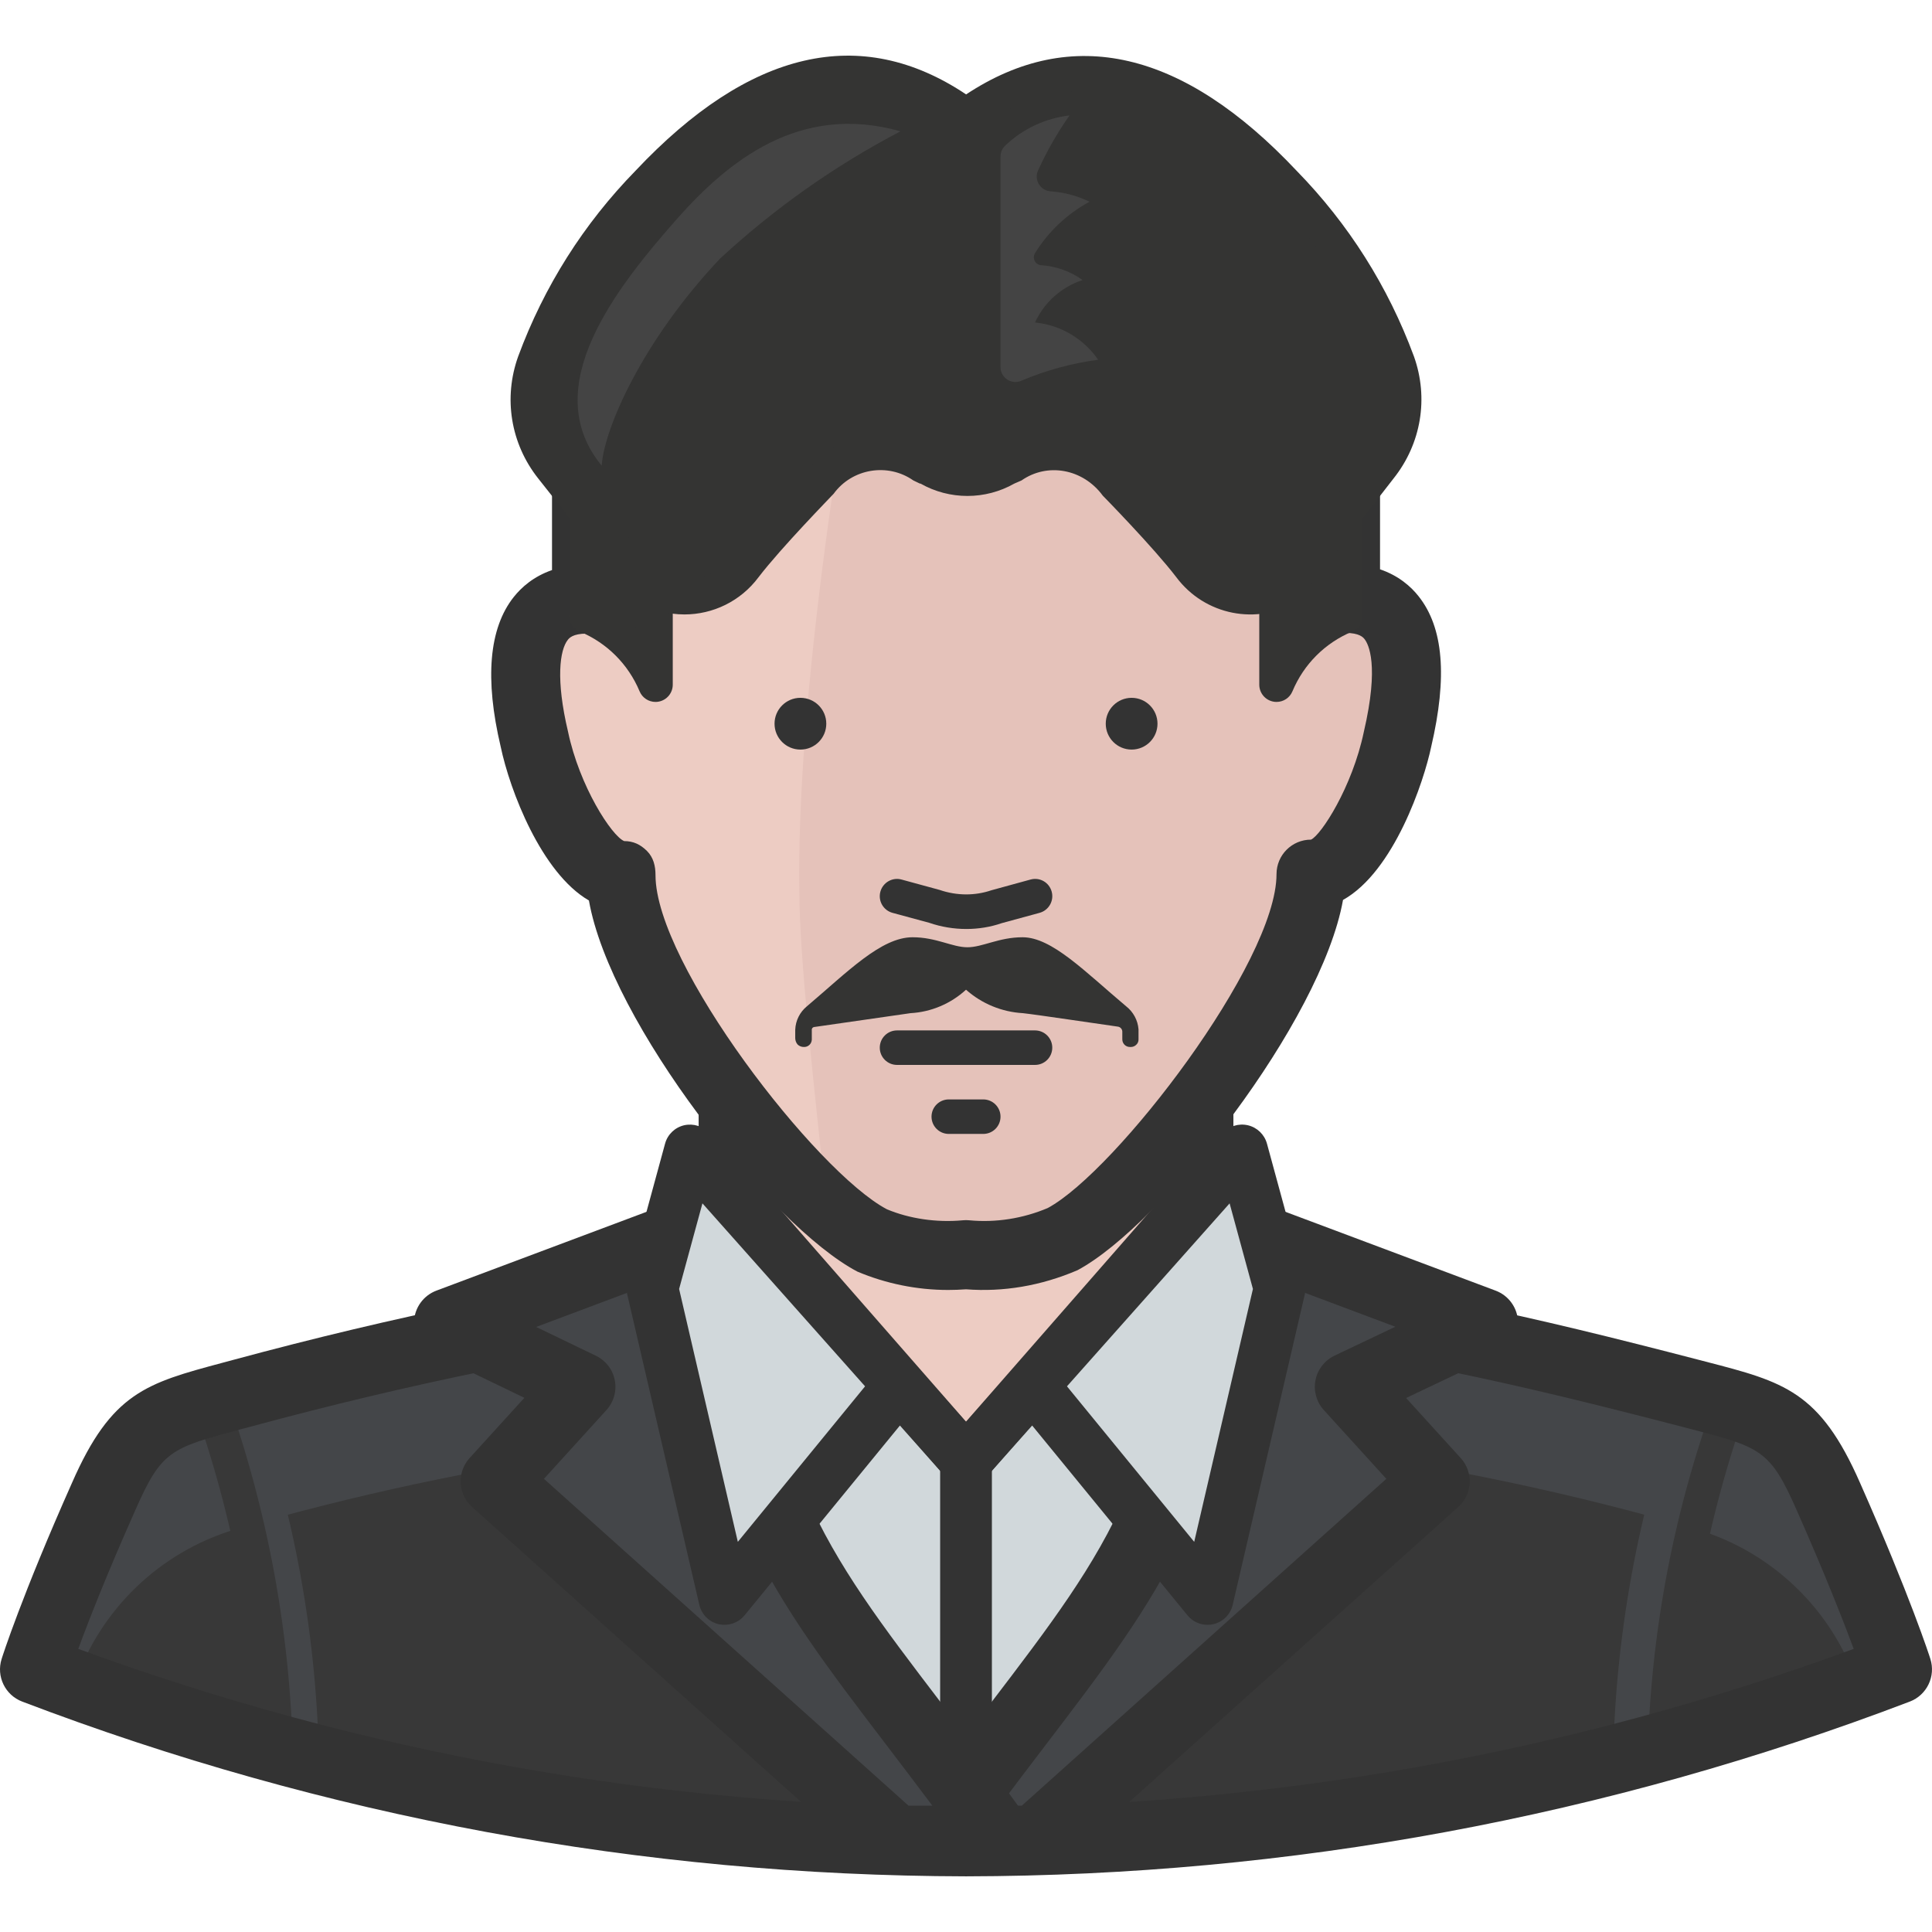 <?xml version="1.0" encoding="iso-8859-1"?>
<!-- Generator: Adobe Illustrator 19.0.0, SVG Export Plug-In . SVG Version: 6.00 Build 0)  -->
<svg version="1.1" id="Capa_1" xmlns="http://www.w3.org/2000/svg" xmlns:xlink="http://www.w3.org/1999/xlink" x="0px" y="0px"
	 viewBox="0 0 511.988 511.988" style="enable-background:new 0 0 511.988 511.988;" xml:space="preserve">
<path style="fill:#444649;" d="M484.57,396.31c-9.143-20.846-15.086-21.851-36.571-27.429c-125.385-36.571-258.615-36.571-384,0
	c-21.486,5.577-27.429,6.583-36.571,27.429C14.17,426.116,9.142,442.025,9.142,442.025c78.839,30.053,162.487,45.55,246.857,45.714
	c84.37-0.165,168.018-15.662,246.857-45.714C502.856,442.025,497.827,426.116,484.57,396.31z"/>
<path style="fill:#383838;" d="M449.919,405.362c-63.003-18.35-128.302-27.584-193.92-27.429
	c-65.609-0.082-130.907,9.152-193.92,27.429c-19.785,6.016-35.493,21.138-42.24,40.686c75.84,26.926,155.685,40.869,236.16,41.234
	c80.421-0.814,160.174-14.802,236.069-41.417C485.293,426.409,469.631,411.359,449.919,405.362z"/>
<path style="fill:#D1D8DB;" d="M319.999,368.882c-13.44,42.24-39.954,68.754-64,111.817l0,0
	c-31.634-46.994-52.571-75.063-64-111.634v-54.857h128.823L319.999,368.882z"/>
<path style="fill:#333333;" d="M255.999,487.556c-2.277,0-4.407-1.134-5.687-3.026l-11.237-16.594
	c-26.075-38.418-43.301-63.808-53.623-96.823c-0.201-0.658-0.311-1.344-0.311-2.048v-54.857c0-3.785,3.072-6.857,6.857-6.857
	h128.823c1.838,0,3.602,0.741,4.882,2.048c1.289,1.317,2.002,3.081,1.975,4.919l-0.823,54.665c-0.009,0.667-0.119,1.335-0.32,1.975
	c-8.832,27.749-23.131,48.969-38.272,71.433c-8.667,12.864-17.646,26.167-26.286,41.646c-1.161,2.085-3.319,3.41-5.705,3.511
	C256.191,487.556,256.099,487.556,255.999,487.556z M198.856,368.013c9.755,30.619,26.45,55.205,51.566,92.215l5.12,7.561
	c7.141-11.968,14.345-22.656,21.349-33.051c15.022-22.29,28.014-41.582,36.27-66.981l0.695-46.683H198.856V368.013z"/>
<polygon style="fill:#EDCCC3;" points="191.999,286.596 191.999,314.025 255.999,387.167 319.999,314.025 319.999,286.596 "/>
<path style="fill:#333333;" d="M255.999,397.572l-70.857-80.969v-36.864h141.714v36.864L255.999,397.572z M198.856,311.437
	l57.143,65.317l57.143-65.317v-17.993H198.856V311.437z"/>
<path style="fill:#444649;" d="M255.999,487.647c6.309,0,12.526,0,18.286,0l106.057-95.086l-22.766-25.051l35.566-16.914
	l-73.143-27.429c0,83.017-27.429,100.571-73.143,164.571L255.999,487.647z"/>
<path style="fill:#333333;" d="M246.856,496.873c-3.41,0-6.528-1.893-8.11-4.919c-1.591-3.054-1.335-6.738,0.667-9.536
	c8.384-11.73,16.247-22.043,23.195-31.15c31.113-40.777,48.247-63.241,48.247-128.11c0-2.999,1.472-5.806,3.941-7.515
	c2.459-1.701,5.586-2.112,8.421-1.042l73.143,27.429c3.429,1.289,5.769,4.507,5.915,8.174c0.165,3.666-1.893,7.067-5.202,8.649
	l-24.448,11.621l14.482,15.927c1.637,1.801,2.487,4.187,2.368,6.619c-0.128,2.441-1.216,4.718-3.026,6.336l-106.057,95.086
	c-1.682,1.509-3.858,2.341-6.107,2.341l-27.337,0.091C246.92,496.873,246.893,496.873,246.856,496.873z M264.931,478.505h5.861
	l96.594-86.61l-16.576-18.231c-1.947-2.139-2.761-5.083-2.203-7.918c0.567-2.843,2.432-5.239,5.047-6.491l16.119-7.662
	l-40.869-15.323c-2.322,61.294-21.403,86.309-51.758,126.098C273.279,467.442,269.201,472.79,264.931,478.505z"/>
<path style="fill:#444649;" d="M255.999,487.647c-6.309,0-12.526,0-18.743,0l-106.057-95.086l22.766-25.051l-35.109-16.914
	l73.143-27.429c0,83.017,27.429,100.571,73.143,164.571L255.999,487.647z"/>
<path style="fill:#333333;" d="M265.142,496.873c-0.027,0-0.055,0-0.091,0l-27.794-0.091c-2.258,0-4.425-0.832-6.098-2.341
	l-106.057-95.086c-1.81-1.627-2.898-3.904-3.026-6.336c-0.128-2.432,0.731-4.809,2.359-6.619l14.528-15.973l-24.073-11.611
	c-3.301-1.591-5.33-4.992-5.166-8.64c0.165-3.657,2.496-6.866,5.925-8.155l73.143-27.429c2.816-1.061,5.943-0.658,8.421,1.042
	c2.469,1.719,3.931,4.517,3.931,7.515c0,64.869,17.143,87.333,48.247,128.11c6.939,9.106,14.811,19.419,23.186,31.15
	c2.002,2.798,2.258,6.482,0.667,9.536C271.679,494.98,268.552,496.873,265.142,496.873z M240.758,478.505h6.309
	c-4.27-5.714-8.347-11.063-12.215-16.137c-30.345-39.79-49.435-64.805-51.758-126.098l-41.006,15.378l15.835,7.634
	c2.597,1.253,4.453,3.648,5.001,6.491c0.558,2.834-0.265,5.76-2.203,7.89l-16.576,18.231L240.758,478.505z"/>
<path style="fill:#EDCCC3;" d="M356.57,158.596v-27.429c0-54.217-34.743-91.429-100.571-91.429S155.427,77.042,155.427,131.35
	v27.429c-17.554,0-18.286,18.286-13.806,37.211c3.291,15.726,14.171,35.931,22.949,35.931c0,43.794,45.074,85.486,66.194,96.64
	c7.963,3.365,16.631,4.718,25.234,3.931c8.603,0.786,17.271-0.567,25.234-3.931c21.12-11.337,66.194-53.029,66.194-96.914
	c9.143,0,19.657-20.114,22.949-35.84C374.856,176.607,374.216,158.596,356.57,158.596z"/>
<path style="fill:#E5C2BA;" d="M356.57,158.596v-27.429c0-54.217-34.743-91.429-100.571-91.429c-6.674,0-12.983,0-19.109,0.914
	c-14.263,65.463-25.874,146.286-25.051,195.749c0,17.463,3.931,51.84,7.131,82.286c4.571,3.365,9.371,6.418,14.354,9.143
	c7.781,3.447,16.293,4.891,24.777,4.206c7.918,0.603,15.863-0.75,23.131-3.931c21.12-10.88,66.194-52.571,66.194-96.457
	c9.143,0,19.657-20.114,22.949-35.84C374.856,176.607,374.216,158.596,356.57,158.596z"/>
<g>
	<path style="fill:#333333;" d="M274.285,282.207h-36.571c-2.523,0-4.571-2.048-4.571-4.571c0-2.523,2.048-4.571,4.571-4.571h36.571
		c2.523,0,4.571,2.048,4.571,4.571C278.856,280.159,276.817,282.207,274.285,282.207z"/>
	<path style="fill:#333333;" d="M260.57,300.493h-9.143c-2.523,0-4.571-2.048-4.571-4.571s2.048-4.571,4.571-4.571h9.143
		c2.523,0,4.571,2.048,4.571,4.571S263.103,300.493,260.57,300.493z"/>
	<path style="fill:#333333;" d="M251.263,341.846c-8.247,0-16.475-1.664-24.064-4.873c-23.104-12.169-65.463-66.03-71.131-98.341
		c-12.571-7.269-20.955-29.138-23.387-40.777c-4.242-17.929-3.109-31.342,3.438-39.616c2.039-2.578,5.266-5.477,10.167-7.168V131.35
		c0-62.144,42.039-100.754,109.714-100.754s109.714,38.537,109.714,100.571v19.703c4.937,1.682,8.192,4.571,10.222,7.15
		c6.583,8.293,7.671,21.33,3.337,39.872c-1.92,9.189-9.856,33.079-23.369,40.594c-5.76,32.229-47.954,86.117-70.354,98.121
		c-9.774,4.187-19.73,5.806-29.55,5.065C254.426,341.782,252.845,341.846,251.263,341.846z M255.999,48.873
		c-58.103,0-91.429,30.062-91.429,82.469v27.429c0,5.047-4.096,9.143-9.143,9.143c-3.648,0-4.608,1.207-4.965,1.664
		c-2.121,2.679-3.218,10.469,0.064,24.302c3.045,14.537,11.584,27.639,14.875,29.01c2.432,0,4.334,0.905,6.053,2.624
		s2.258,3.977,2.258,6.4c0,23.534,42.578,78.656,61.321,88.549c5.842,2.45,13.029,3.584,20.133,2.917
		c0.558-0.055,1.106-0.055,1.664,0c7.067,0.677,14.29-0.475,20.827-3.246c18.021-9.701,60.626-65.061,60.626-88.485
		c0-5.047,4.087-9.143,9.143-9.143c2.651-1.189,10.926-13.87,13.998-28.571c4.151-17.792,1.189-23.287,0.192-24.558
		c-0.357-0.448-1.317-1.646-5.047-1.646c-5.056,0-9.143-4.096-9.143-9.143v-27.429C347.427,78.87,314.111,48.873,255.999,48.873z"/>
</g>
<g>
	<path style="fill:#343433;" d="M155.427,112.882v50.286c8.256,3.456,14.83,10.03,18.286,18.286v-68.571H155.427z"/>
	<path style="fill:#343433;" d="M173.713,186.015c-1.81,0-3.493-1.079-4.215-2.807c-3.017-7.195-8.64-12.818-15.835-15.835
		c-1.701-0.713-2.807-2.368-2.807-4.215v-50.286c0-2.523,2.048-4.571,4.571-4.571h18.286c2.523,0,4.571,2.048,4.571,4.571v68.571
		c0,2.176-1.536,4.05-3.666,4.48C174.317,185.988,174.015,186.015,173.713,186.015z M159.999,160.251
		c3.383,1.737,6.455,3.95,9.143,6.546v-49.344h-9.143V160.251z"/>
	<path style="fill:#343433;" d="M356.57,112.882v50.286c-8.256,3.456-14.83,10.03-18.286,18.286v-68.571H356.57z"/>
	<path style="fill:#343433;" d="M338.285,186.015c-0.293,0-0.594-0.027-0.905-0.091c-2.13-0.43-3.666-2.304-3.666-4.48v-68.571
		c0-2.523,2.048-4.571,4.571-4.571h18.286c2.523,0,4.571,2.048,4.571,4.571v50.286c0,1.847-1.106,3.502-2.807,4.215
		c-7.205,3.017-12.827,8.64-15.835,15.835C341.777,184.937,340.104,186.015,338.285,186.015z M342.856,117.444v49.344
		c2.688-2.597,5.76-4.8,9.143-6.537v-42.807H342.856z"/>
</g>
<path style="fill:#444649;" d="M75.427,469.398c-0.347-33.893-6.4-67.218-18.011-99.054l8.585-3.127
	c11.968,32.814,18.213,67.163,18.56,102.089L75.427,469.398z"/>
<g>
	<path style="fill:#383838;" d="M68.57,469.398c-0.347-33.893-6.4-67.218-18.011-99.054l8.585-3.127
		c11.968,32.814,18.213,67.163,18.56,102.089L68.57,469.398z"/>
	<path style="fill:#383838;" d="M445.713,469.426l-13.714-0.146c0.357-35.182,6.656-69.778,18.697-102.848l12.891,4.699
		C452.077,402.738,446.051,435.807,445.713,469.426z"/>
</g>
<path style="fill:#444649;" d="M436.57,469.398l-9.143-0.091c0.357-34.917,6.601-69.266,18.56-102.089l8.585,3.127
	C442.979,402.198,436.909,435.524,436.57,469.398z"/>
<g>
	<path style="fill:#333333;" d="M256.017,497.238c-85.842-0.174-169.993-15.762-250.13-46.309
		c-4.526-1.719-6.921-6.674-5.458-11.291c0.21-0.677,5.33-16.75,18.651-46.674c10.487-23.927,19.703-26.414,39.89-31.826
		l2.651-0.713c21.687-5.861,42.35-10.779,63.186-15.031l3.657,17.911c-20.453,4.178-40.759,9.006-62.08,14.775l-2.67,0.704
		c-18.542,4.983-20.928,5.623-27.913,21.55c-7.488,16.832-12.325,29.193-15.058,36.626c75.557,27.703,154.661,41.829,235.273,41.993
		c80.576-0.165,159.68-14.29,235.227-41.993c-2.752-7.406-7.579-19.73-15.04-36.599c-7.104-16.21-9.563-16.85-28.709-21.815
		l-1.792-0.466c-22.345-5.797-41.408-10.514-61.806-14.702l3.675-17.911c20.773,4.27,40.101,9.051,62.711,14.921l1.792,0.466
		c20.727,5.367,30.19,7.817,40.859,32.146c13.294,30.062,18.414,45.934,18.615,46.601c1.481,4.626-0.914,9.6-5.449,11.328
		C425.974,481.485,341.832,497.074,256.017,497.238z"/>
	<circle style="fill:#333333;" cx="212.113" cy="191.785" r="6.857"/>
	<circle style="fill:#333333;" cx="299.885" cy="191.785" r="6.857"/>
	<path style="fill:#333333;" d="M256.072,246.185c-3.291,0-6.619-0.539-9.783-1.627l-9.774-2.651
		c-2.441-0.667-3.877-3.182-3.209-5.614c0.667-2.441,3.209-3.886,5.614-3.209l10.057,2.743c4.626,1.582,9.417,1.573,13.769,0.091
		l10.341-2.834c2.478-0.686,4.955,0.777,5.614,3.209s-0.777,4.946-3.209,5.614l-10.066,2.743
		C262.472,245.673,259.29,246.185,256.072,246.185z"/>
	<rect x="249.142" y="387.195" style="fill:#333333;" width="13.714" height="82.286"/>
</g>
<g>
	<path style="fill:#343433;" d="M299.702,277.453c0.512,0,0.997-0.201,1.371-0.549c0.43-0.366,0.658-0.905,0.64-1.463v-2.651
		c-0.183-2.414-1.381-4.635-3.291-6.126c-10.88-9.143-19.657-18.286-27.429-18.286c-6.309,0-10.606,2.651-14.629,2.651
		s-8.229-2.651-14.537-2.651c-8.32,0-17.189,9.143-27.977,18.286c-1.883,1.527-3.017,3.794-3.109,6.217v2.286
		c0.018,0.603,0.247,1.189,0.64,1.646c0.448,0.421,1.033,0.649,1.646,0.64c1.106,0.055,2.048-0.805,2.103-1.92
		c0-0.027,0-0.064,0-0.091v-2.469c-0.055-0.402,0.238-0.768,0.631-0.814c0.037,0,0.064-0.009,0.101-0.009l25.417-3.657
		c5.477-0.302,10.679-2.505,14.72-6.217c4.178,3.712,9.499,5.906,15.086,6.217c4.114,0.457,20.48,2.926,25.143,3.566
		c0.722,0.091,1.243,0.741,1.189,1.463v1.92c0,1.115,0.896,2.011,2.011,2.011c0.027,0,0.064,0,0.091,0H299.702L299.702,277.453z"/>
	<path style="fill:#343433;" d="M370.376,95.967c-6.583-17.783-16.832-33.975-30.08-47.543
		c-16.091-17.097-47.269-44.526-84.297-17.829c-36.571-26.697-68.206,0.731-84.297,17.829c-13.248,13.568-23.497,29.76-30.08,47.543
		c-3.419,9.49-1.682,20.069,4.571,27.977l24.869,31.451c8.814,5.275,20.187,3.026,26.331-5.211
		c6.217-8.137,19.84-22.034,19.84-22.034c6.363-8.75,18.569-10.779,27.429-4.571h0.549c6.793,4.379,15.515,4.379,22.309,0h0.549
		c8.859-6.208,21.065-4.178,27.429,4.571c0,0,13.623,13.897,19.84,22.034c6.144,8.238,17.518,10.487,26.331,5.211l24.046-31.451
		C372.003,116.045,373.768,105.467,370.376,95.967z"/>
	<path style="fill:#343433;" d="M181.375,162.829c-4.315,0-8.686-1.143-12.654-3.511l-1.234-1.088l-24.869-31.451
		c-7.296-9.216-9.271-21.321-5.285-32.366c6.857-18.533,17.317-35.072,31.104-49.189c30.199-32.073,59.675-38.866,87.589-20.206
		c28.05-18.542,57.509-11.712,87.607,20.261c13.723,14.053,24.192,30.592,31.04,49.097l0.018,0.046
		c3.959,11.063,1.938,23.168-5.385,32.366l-25.28,32.53c-10.88,6.51-24.786,3.749-32.338-6.409
		c-5.943-7.771-19.31-21.431-19.447-21.559c-5.285-7.195-14.747-8.786-21.531-4.032l-1.911,0.832c-7.698,4.37-17.17,4.37-24.859,0
		h-0.174l-1.728-0.832c-6.775-4.745-16.247-3.163-21.111,3.52c-0.567,0.64-13.925,14.299-19.904,22.117
		C196.241,159.373,188.881,162.829,181.375,162.829z M174.097,151.858c6.729,3.584,15.04,1.755,19.63-4.407
		c6.345-8.311,19.675-21.925,20.242-22.501c7.077-9.81,21.376-12.507,32.091-5.915l1.627,0.704c5.266,3.401,12.087,3.41,17.353,0
		l1.673-0.731c10.706-6.565,24.997-3.813,32.485,6.455c0.137,0.064,13.458,13.678,19.776,21.943
		c4.617,6.199,12.891,8.009,19.63,4.471l23.47-30.711c5.394-6.775,6.866-15.579,4.005-23.643
		c-6.4-17.28-16.183-32.731-29.056-45.906c-27.867-29.605-53.477-35.264-78.354-17.317l-2.688,1.938l-2.679-1.957
		c-24.731-18.057-50.341-12.407-78.272,17.271c-12.946,13.248-22.72,28.709-29.12,45.998c-2.889,8.018-1.445,16.832,3.867,23.561
		L174.097,151.858z"/>
</g>
<path style="fill:#444444;" d="M190.81,68.539c14.382-13.312,30.455-24.658,47.817-33.737c-26.789-7.589-45.714,7.954-59.246,23.223
	c-16.091,18.286-37.029,44.617-19.931,65.371C160.09,113.613,170.239,90.299,190.81,68.539z"/>
<g>
	<path style="fill:#D1D8DB;" d="M339.107,341.453l-9.966-36.571l-55.771,62.72l46.629,56.137L339.107,341.453z"/>
	<path style="fill:#D1D8DB;" d="M172.89,341.453l9.966-36.571l55.771,62.72l-46.629,56.137L172.89,341.453z"/>
</g>
<path style="fill:#333333;" d="M319.999,430.587c-2.03,0-3.995-0.905-5.303-2.514l-41.17-50.304l-12.398,13.943
	c-2.597,2.926-7.653,2.926-10.249,0l-12.398-13.943l-41.17,50.304c-1.655,2.03-4.334,2.889-6.857,2.341
	c-2.551-0.585-4.535-2.578-5.129-5.129l-19.109-82.286c-0.256-1.106-0.238-2.258,0.064-3.355l9.966-36.571
	c0.658-2.432,2.597-4.297,5.047-4.873c2.441-0.549,5.01,0.238,6.693,2.121l68.014,76.517l68.014-76.517
	c1.673-1.883,4.215-2.688,6.683-2.121c2.459,0.576,4.389,2.45,5.056,4.873l9.966,36.571c0.293,1.097,0.32,2.249,0.064,3.355
	l-19.109,82.286c-0.585,2.542-2.578,4.535-5.129,5.129C321.041,430.532,320.52,430.587,319.999,430.587z M282.751,367.382
	l33.719,41.216l15.561-67.017l-6.181-22.683L282.751,367.382z M179.967,341.581l15.561,67.017l33.719-41.216l-43.099-48.485
	L179.967,341.581z"/>
<path style="fill:#444444;" d="M265.142,97.43V41.476c0-1.115,0.457-2.176,1.28-2.926c4.654-4.425,10.624-7.214,17.006-7.954
	c-3.218,4.571-6.007,9.445-8.32,14.537c-0.914,1.975-0.055,4.306,1.92,5.221c0.457,0.21,0.96,0.338,1.463,0.357
	c3.557,0.256,7.031,1.189,10.24,2.743c-5.915,3.209-10.898,7.899-14.446,13.623c-0.613,0.987-0.311,2.286,0.677,2.898
	c0.265,0.165,0.567,0.265,0.878,0.302c3.986,0.256,7.817,1.618,11.063,3.931c-5.595,1.819-10.167,5.897-12.617,11.246
	c6.757,0.677,12.873,4.288,16.731,9.874c-7.013,0.942-13.87,2.816-20.389,5.577c-1.993,0.859-4.306-0.064-5.166-2.057
	C265.27,98.399,265.16,97.915,265.142,97.43z"/>
<g>
</g>
<g>
</g>
<g>
</g>
<g>
</g>
<g>
</g>
<g>
</g>
<g>
</g>
<g>
</g>
<g>
</g>
<g>
</g>
<g>
</g>
<g>
</g>
<g>
</g>
<g>
</g>
<g>
</g>
</svg>
